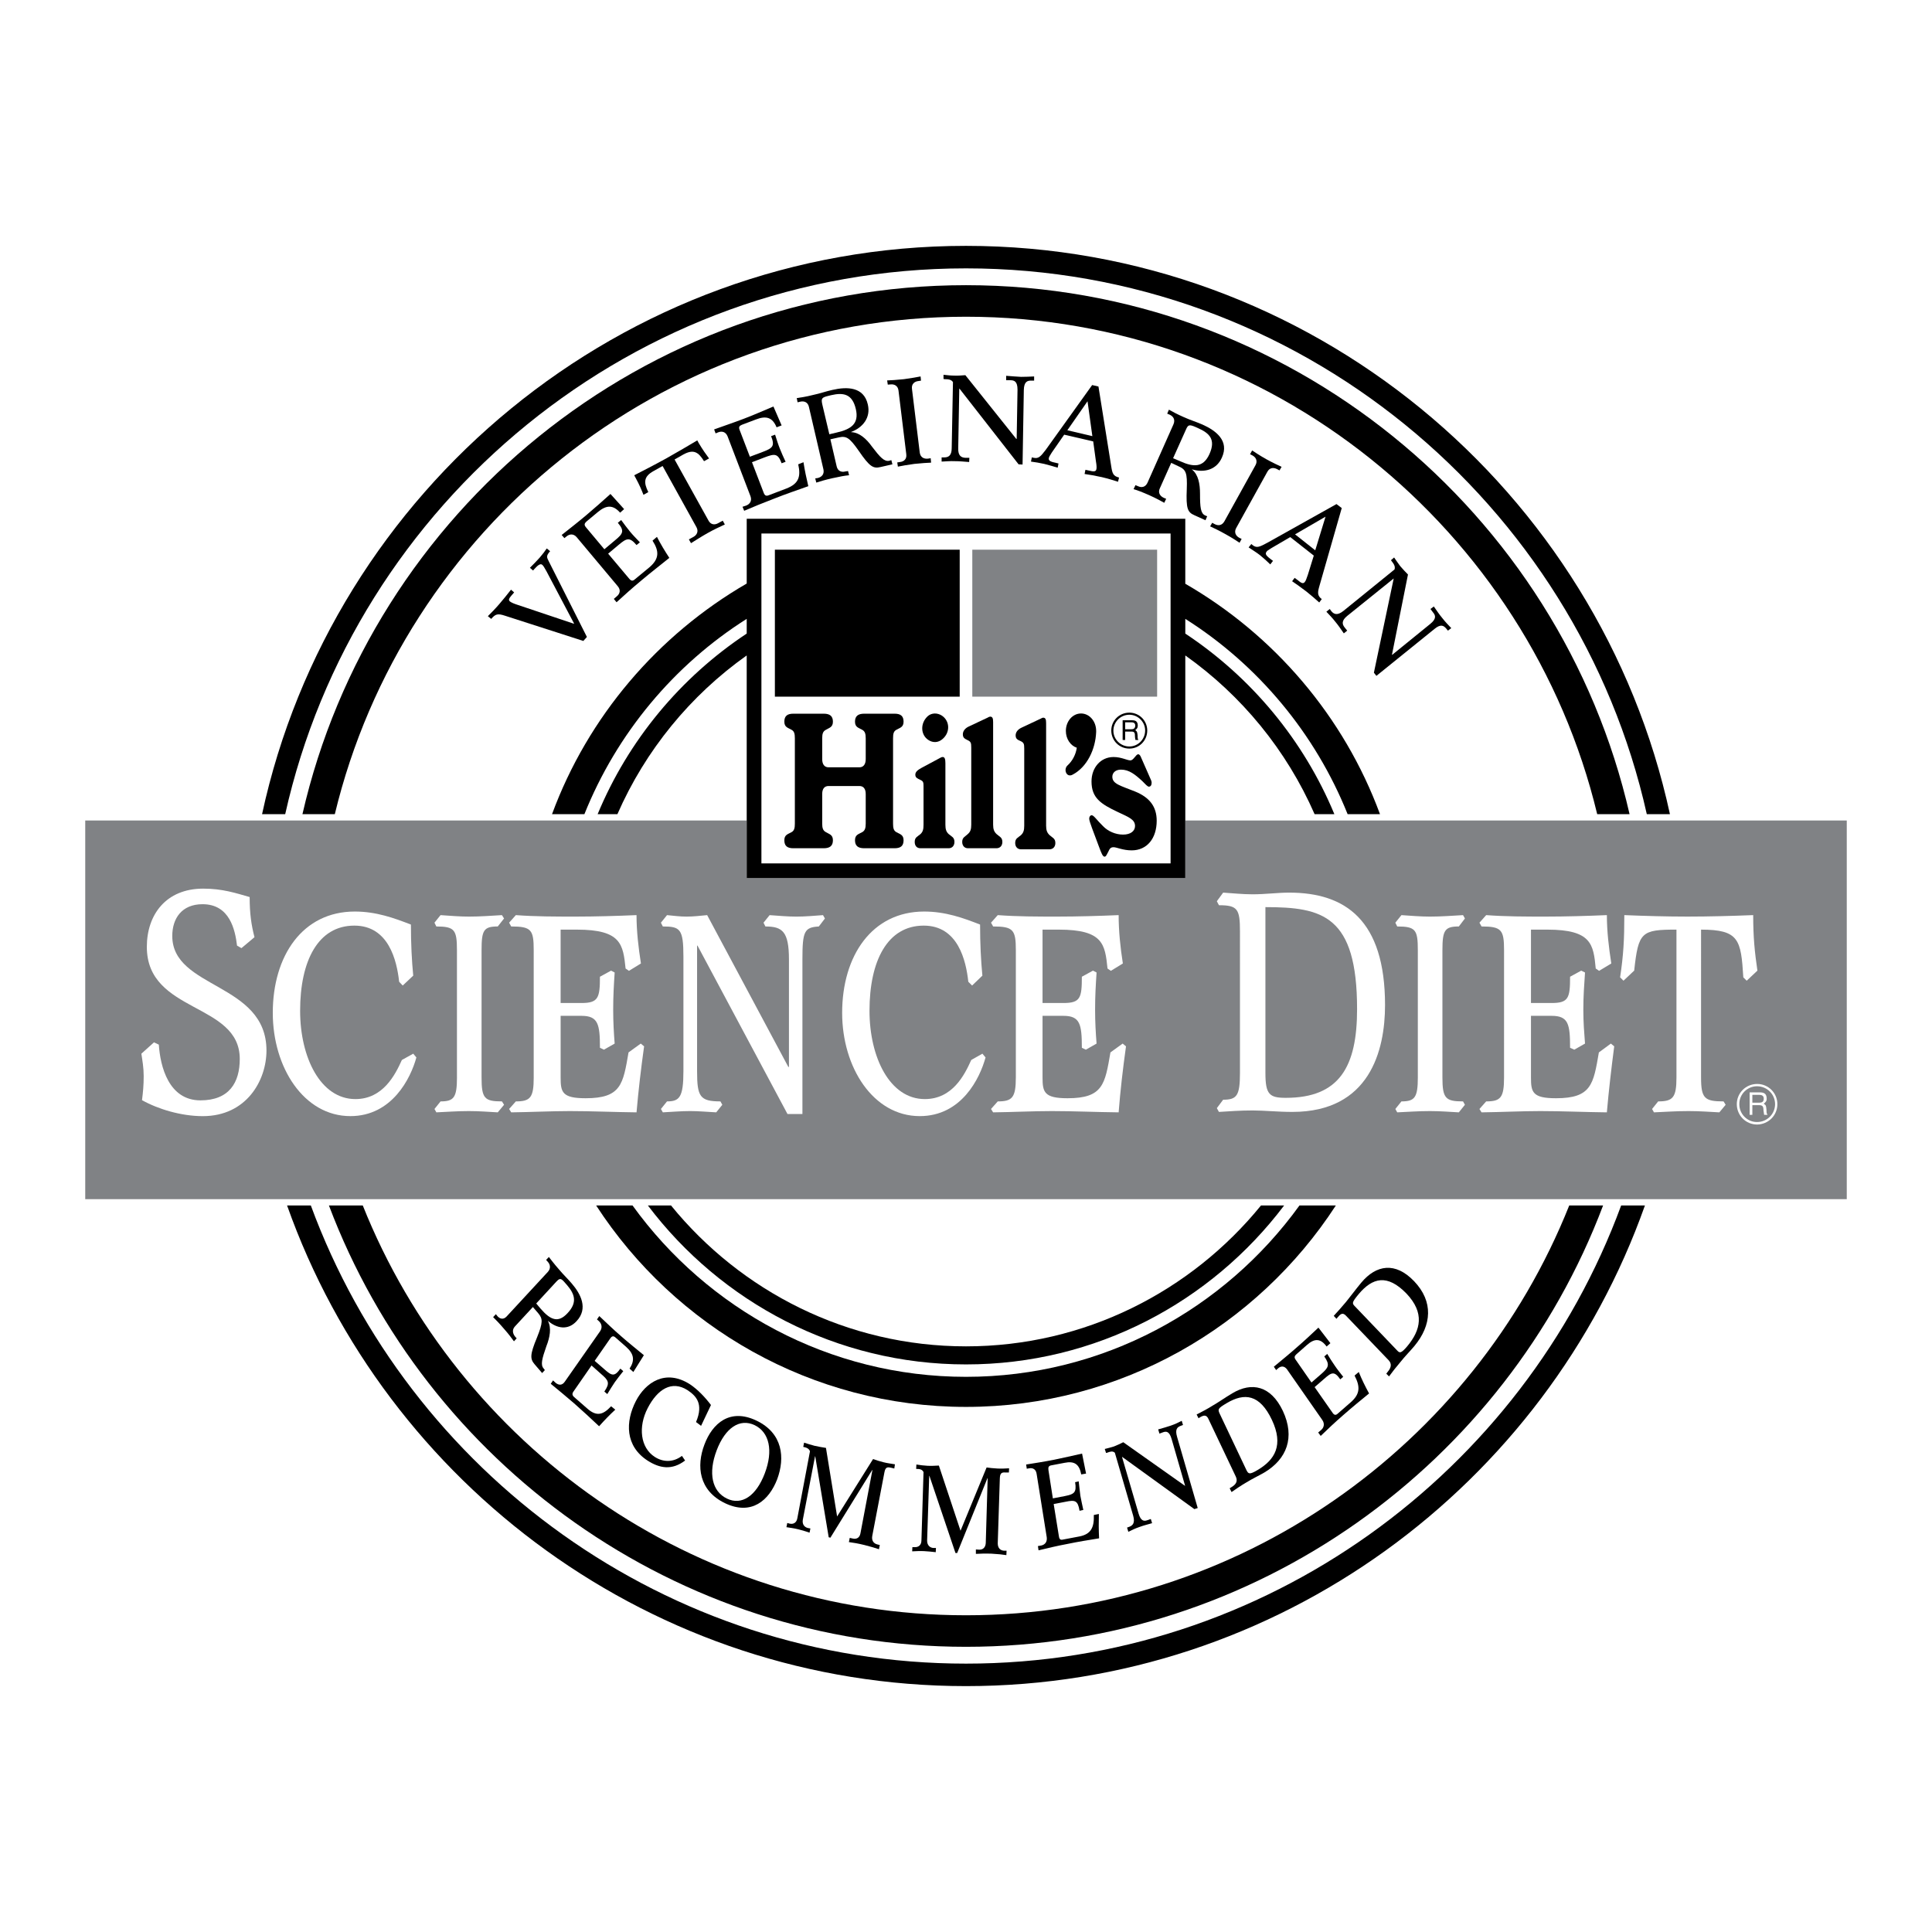 <?xml version="1.0" encoding="utf-8"?>
<!-- Generator: Adobe Illustrator 13.0.0, SVG Export Plug-In . SVG Version: 6.00 Build 14948)  -->
<!DOCTYPE svg PUBLIC "-//W3C//DTD SVG 1.0//EN" "http://www.w3.org/TR/2001/REC-SVG-20010904/DTD/svg10.dtd">
<svg version="1.0" id="Layer_1" xmlns="http://www.w3.org/2000/svg" xmlns:xlink="http://www.w3.org/1999/xlink" x="0px" y="0px"
	 width="192.756px" height="192.756px" viewBox="0 0 192.756 192.756" enable-background="new 0 0 192.756 192.756"
	 xml:space="preserve">
<g>
	<polygon fill-rule="evenodd" clip-rule="evenodd" fill="#FFFFFF" points="0,0 192.756,0 192.756,192.756 0,192.756 0,0 	"/>
	<path fill-rule="evenodd" clip-rule="evenodd" d="M134.012,60.968c-0.588,0.461-0.924,0.314-1.175,0.021l-0.168-0.23l-0.336,0.272
		c0.314,0.335,0.588,0.608,0.881,0.986c0.315,0.377,0.524,0.692,0.86,1.174l0.336-0.272l-0.252-0.315
		c-0.252-0.315-0.336-0.671,0.252-1.153l4.636-3.734v0.021l-1.972,9.377l0.251,0.315l5.79-4.678c0.63-0.525,0.923-0.335,1.175-0.042
		l0.168,0.21l0.336-0.252c-0.314-0.335-0.588-0.608-0.882-0.986c-0.314-0.378-0.524-0.692-0.859-1.175l-0.336,0.252l0.252,0.335
		c0.252,0.293,0.377,0.629-0.272,1.154l-3.797,3.084l-0.021-0.021l1.595-7.993c-0.273-0.273-0.524-0.545-0.776-0.839
		c-0.21-0.273-0.398-0.566-0.608-0.86l-0.314,0.273l0.062,0.084c0.21,0.272,0.398,0.524,0.294,0.839L134.012,60.968L134.012,60.968z
		"/>
	<path fill-rule="evenodd" clip-rule="evenodd" d="M130.487,57.339c-0.126,0.356-0.21,0.629-0.314,0.734
		c-0.168,0.231-0.42,0.042-0.692-0.189l-0.315-0.23l-0.251,0.336c0.398,0.273,0.881,0.608,1.426,1.028
		c0.504,0.398,0.902,0.755,1.28,1.091l0.251-0.335c-0.461-0.357-0.419-0.671-0.23-1.322l2.224-7.762l-0.524-0.398l-6.901,3.86
		c-0.776,0.419-1.049,0.545-1.447,0.251l-0.147-0.125l-0.272,0.335c0.398,0.273,0.755,0.482,1.133,0.776
		c0.378,0.314,0.714,0.608,1.028,0.923l0.272-0.356l-0.23-0.168c-0.314-0.252-0.63-0.482-0.42-0.734
		c0.042-0.084,0.188-0.188,0.504-0.377l1.866-1.091l2.35,1.846L130.487,57.339L130.487,57.339z"/>
	<path fill-rule="evenodd" clip-rule="evenodd" d="M122.159,52.011c-0.252,0.44-0.629,0.461-0.986,0.273l-0.23-0.126l-0.21,0.356
		c0.398,0.189,0.818,0.378,1.489,0.755c0.692,0.377,1.091,0.65,1.447,0.881l0.21-0.377l-0.251-0.126
		c-0.336-0.189-0.524-0.545-0.294-0.965l3.104-5.601c0.23-0.44,0.629-0.461,0.986-0.272l0.23,0.125l0.21-0.356
		c-0.398-0.189-0.818-0.377-1.511-0.755c-0.671-0.377-1.07-0.65-1.427-0.881l-0.21,0.377l0.252,0.126
		c0.336,0.188,0.524,0.545,0.294,0.965L122.159,52.011L122.159,52.011z"/>
	<path fill-rule="evenodd" clip-rule="evenodd" d="M116.852,46.179l0.756,0.356c0.713,0.315,0.859,0.651,0.797,2.266
		c-0.084,1.951,0.084,2.307,0.755,2.601l1.112,0.503l0.168-0.398l-0.21-0.084c-0.44-0.21-0.504-0.797-0.504-2.161
		c0-0.986-0.168-1.909-0.797-2.413V46.83c1.195,0.356,2.434,0.062,2.979-1.175c0.755-1.657-0.566-2.685-1.93-3.293
		c-0.566-0.252-1.196-0.441-1.846-0.734c-0.714-0.315-1.133-0.545-1.511-0.755l-0.168,0.398l0.252,0.105
		c0.356,0.167,0.566,0.482,0.378,0.944l-2.602,5.853c-0.21,0.44-0.587,0.503-0.944,0.335l-0.252-0.104l-0.188,0.398
		c0.42,0.126,0.86,0.293,1.573,0.608c0.692,0.314,1.112,0.545,1.489,0.755l0.189-0.398l-0.252-0.105
		c-0.356-0.167-0.587-0.503-0.378-0.944L116.852,46.179L116.852,46.179z"/>
	<path fill-rule="evenodd" clip-rule="evenodd" d="M109.342,46.032c0.063,0.356,0.084,0.65,0.042,0.797
		c-0.062,0.272-0.356,0.209-0.713,0.125l-0.378-0.083l-0.084,0.419c0.462,0.062,1.049,0.167,1.721,0.314
		c0.629,0.147,1.153,0.315,1.615,0.461l0.104-0.419c-0.587-0.147-0.671-0.419-0.776-1.091l-1.279-7.992l-0.629-0.146l-4.615,6.44
		c-0.524,0.692-0.734,0.923-1.217,0.818l-0.188-0.042l-0.084,0.42c0.461,0.063,0.859,0.126,1.321,0.231
		c0.504,0.125,0.923,0.251,1.343,0.377l0.083-0.419l-0.251-0.063c-0.398-0.084-0.798-0.168-0.714-0.483
		c0.021-0.105,0.105-0.251,0.294-0.545l1.237-1.783l2.896,0.671L109.342,46.032L109.342,46.032z"/>
	<path fill-rule="evenodd" clip-rule="evenodd" d="M94.952,44.71c0,0.755-0.335,0.923-0.734,0.923h-0.273v0.42
		c0.44-0.021,0.839-0.063,1.321-0.042c0.482,0,0.86,0.042,1.427,0.084l0.021-0.42h-0.399c-0.398-0.021-0.734-0.188-0.713-0.944
		l0.105-5.957h0.021l5.896,7.552l0.397,0.021l0.126-7.447c0.021-0.818,0.357-0.944,0.756-0.923h0.272v-0.42
		c-0.462,0.021-0.839,0.042-1.301,0.042c-0.503-0.021-0.881-0.063-1.489-0.105v0.441h0.419c0.399,0,0.714,0.125,0.714,0.944
		l-0.084,4.909h-0.042l-5.077-6.356c-0.377,0.021-0.734,0.063-1.112,0.042c-0.356,0-0.713-0.042-1.069-0.083v0.419l0.125,0.021
		c0.315,0,0.65,0.021,0.818,0.293L94.952,44.71L94.952,44.71z"/>
	<path fill-rule="evenodd" clip-rule="evenodd" d="M90.42,45.319c0.063,0.482-0.231,0.734-0.629,0.776l-0.272,0.042l0.063,0.419
		c0.419-0.084,0.881-0.167,1.636-0.272c0.776-0.084,1.259-0.105,1.678-0.126l-0.042-0.441l-0.273,0.042
		c-0.398,0.042-0.755-0.126-0.818-0.608l-0.776-6.356c-0.063-0.482,0.251-0.734,0.629-0.776l0.273-0.042l-0.042-0.42
		c-0.42,0.084-0.902,0.168-1.658,0.273c-0.775,0.084-1.237,0.105-1.678,0.125l0.063,0.42l0.272-0.021
		c0.377-0.042,0.734,0.125,0.797,0.608L90.42,45.319L90.42,45.319z"/>
	<path fill-rule="evenodd" clip-rule="evenodd" d="M82.848,43.83l0.838-0.189c0.755-0.167,1.07,0.021,1.993,1.343
		c1.091,1.594,1.447,1.783,2.161,1.615l1.196-0.273l-0.105-0.419l-0.21,0.063c-0.503,0.105-0.902-0.336-1.72-1.406
		c-0.566-0.797-1.28-1.426-2.077-1.447v-0.021c1.154-0.44,1.972-1.426,1.657-2.749c-0.398-1.762-2.077-1.783-3.524-1.447
		c-0.608,0.126-1.217,0.356-1.93,0.503c-0.734,0.188-1.216,0.251-1.636,0.314l0.083,0.42l0.273-0.063
		c0.377-0.084,0.755,0.042,0.86,0.524l1.447,6.23c0.105,0.482-0.167,0.755-0.545,0.86l-0.272,0.042l0.105,0.419
		c0.398-0.126,0.86-0.272,1.615-0.44c0.755-0.168,1.216-0.252,1.657-0.294l-0.105-0.419l-0.273,0.042
		c-0.377,0.105-0.755-0.042-0.86-0.504L82.848,43.83L82.848,43.83z"/>
	<path fill-rule="evenodd" clip-rule="evenodd" d="M74.247,50.962c0.923-0.399,1.909-0.797,3-1.217
		c1.154-0.461,2.35-0.86,3.398-1.238c-0.188-0.797-0.356-1.573-0.482-2.391l-0.524,0.209c0.273,1.217,0.063,1.93-1.175,2.413
		l-1.762,0.671c-0.251,0.104-0.398,0.042-0.503-0.231l-1.174-3.062l1.258-0.483c1.007-0.377,1.322-0.419,1.699,0.588l0.398-0.147
		c-0.209-0.462-0.419-0.902-0.587-1.343c-0.168-0.419-0.314-0.901-0.461-1.363l-0.398,0.146c0.398,1.007,0.147,1.196-0.839,1.573
		l-1.279,0.482l-1.028-2.685c-0.105-0.273-0.021-0.399,0.23-0.503l1.385-0.524c1.07-0.42,1.678-0.189,2.077,0.776l0.503-0.189
		l-0.818-1.888c-0.986,0.419-1.951,0.839-2.937,1.217c-0.986,0.377-1.993,0.713-2.979,1.07l0.147,0.398l0.251-0.105
		c0.378-0.147,0.755-0.063,0.944,0.398l2.287,5.979c0.167,0.461-0.063,0.776-0.419,0.923l-0.378,0.125L74.247,50.962L74.247,50.962z
		"/>
	<path fill-rule="evenodd" clip-rule="evenodd" d="M68.94,54.192c0.587-0.356,0.986-0.629,1.657-1.007
		c0.671-0.377,1.112-0.567,1.72-0.86l-0.209-0.378L71.646,52.2c-0.335,0.188-0.734,0.168-0.965-0.273l-3.377-6.083l0.881-0.503
		c1.007-0.546,1.489-0.252,2.056,0.671l0.503-0.273c-0.314-0.419-0.629-0.86-1.028-1.531l-0.147-0.273
		c-0.818,0.483-1.867,1.112-3.104,1.804c-1.259,0.692-2.329,1.238-3.188,1.678l0.147,0.273c0.377,0.692,0.587,1.196,0.776,1.678
		l0.482-0.273c-0.482-0.965-0.461-1.552,0.524-2.098l0.902-0.504l3.378,6.104c0.23,0.42,0.042,0.777-0.294,0.965l-0.461,0.252
		L68.94,54.192L68.94,54.192z"/>
	<path fill-rule="evenodd" clip-rule="evenodd" d="M61.514,60.087c0.755-0.692,1.552-1.406,2.434-2.14
		c0.965-0.818,1.951-1.573,2.832-2.287c-0.44-0.671-0.86-1.363-1.237-2.098l-0.441,0.378c0.671,1.049,0.692,1.804-0.314,2.664
		L63.339,57.8c-0.21,0.189-0.356,0.168-0.545-0.042l-2.119-2.518l1.049-0.881c0.797-0.671,1.091-0.797,1.783,0.021l0.335-0.272
		c-0.356-0.377-0.692-0.713-0.986-1.07c-0.294-0.356-0.587-0.755-0.881-1.154l-0.335,0.273c0.692,0.818,0.524,1.091-0.293,1.762
		l-1.049,0.881l-1.846-2.203c-0.189-0.23-0.147-0.377,0.063-0.566l1.132-0.944c0.881-0.734,1.532-0.713,2.224,0.063l0.398-0.356
		l-1.363-1.51c-0.797,0.713-1.595,1.426-2.392,2.098c-0.818,0.692-1.657,1.343-2.476,1.993l0.273,0.314l0.209-0.168
		c0.294-0.251,0.692-0.293,1.007,0.063l4.112,4.909c0.315,0.378,0.21,0.755-0.105,1.007l-0.293,0.252L61.514,60.087L61.514,60.087z"
		/>
	<path fill-rule="evenodd" clip-rule="evenodd" d="M58.199,63.947l0.357-0.398l-3.797-7.531c-0.231-0.44-0.273-0.566,0.126-1.027
		l-0.336-0.273c-0.378,0.545-0.189,0.273-0.692,0.902c-0.293,0.336-0.671,0.713-0.986,1.028l0.314,0.272l0.147-0.167
		c0.272-0.293,0.566-0.587,0.775-0.398c0.105,0.105,0.168,0.188,0.42,0.65l2.748,5.203l-0.021,0.021l-5.748-1.929
		c-0.314-0.105-0.524-0.21-0.629-0.294c-0.21-0.167-0.021-0.377,0.146-0.587l0.273-0.314l-0.314-0.272
		c-0.378,0.482-0.776,0.986-1.196,1.468c-0.398,0.461-0.734,0.797-1.112,1.175l0.335,0.272c0.419-0.482,0.629-0.566,1.385-0.314
		L58.199,63.947L58.199,63.947z"/>
	<path fill-rule="evenodd" clip-rule="evenodd" d="M138.543,135.709c0.314,0.336,0.293,0.715-0.105,1.176l-0.126,0.168l0.272,0.273
		c0.357-0.482,0.714-0.945,1.112-1.406c0.461-0.588,1.027-1.154,1.427-1.637c1.72-2.076,1.908-4.426-0.042-6.461
		c-1.867-1.951-3.776-1.637-5.266,0.146c-0.608,0.734-1.112,1.428-1.511,1.91c-0.44,0.523-0.859,1.006-1.237,1.404l0.272,0.295
		l0.105-0.127c0.272-0.336,0.503-0.545,0.839-0.188L138.543,135.709L138.543,135.709z"/>
	<path fill-rule="evenodd" clip-rule="evenodd" d="M131.767,143.262c0.692-0.672,1.405-1.342,2.224-2.055
		c0.881-0.777,1.783-1.512,2.602-2.182c-0.378-0.693-0.734-1.406-1.028-2.141l-0.419,0.357c0.565,1.09,0.565,1.824-0.357,2.643
		l-1.321,1.154c-0.188,0.168-0.336,0.168-0.503-0.062l-1.805-2.582l0.965-0.838c0.734-0.65,1.007-0.777,1.595,0.062l0.294-0.252
		c-0.294-0.377-0.588-0.734-0.84-1.111c-0.251-0.357-0.503-0.756-0.755-1.176l-0.294,0.252c0.588,0.861,0.42,1.113-0.314,1.762
		l-0.965,0.84l-1.573-2.266c-0.168-0.23-0.126-0.377,0.062-0.545l1.049-0.924c0.798-0.713,1.385-0.65,1.973,0.146l0.377-0.334
		l-1.195-1.553c-0.714,0.67-1.447,1.363-2.182,1.992c-0.755,0.672-1.511,1.279-2.266,1.91l0.23,0.334l0.189-0.168
		c0.272-0.25,0.629-0.271,0.901,0.105l3.524,5.057c0.252,0.377,0.146,0.754-0.126,0.984l-0.294,0.252L131.767,143.262
		L131.767,143.262z"/>
	<path fill-rule="evenodd" clip-rule="evenodd" d="M123.292,147.311c0.21,0.441,0.062,0.775-0.44,1.07l-0.168,0.105l0.188,0.377
		c0.482-0.336,0.944-0.65,1.447-0.943c0.608-0.379,1.322-0.715,1.825-1.008c2.245-1.342,3.084-3.504,1.847-6.146
		c-1.196-2.518-3.105-2.916-5.035-1.762c-0.776,0.461-1.447,0.943-1.972,1.236c-0.566,0.357-1.111,0.631-1.595,0.883l0.189,0.377
		l0.126-0.084c0.356-0.209,0.65-0.314,0.859,0.146L123.292,147.311L123.292,147.311z"/>
	<path fill-rule="evenodd" clip-rule="evenodd" d="M113.055,151.213c0.21,0.734-0.042,0.986-0.378,1.111l-0.23,0.084l0.126,0.42
		c0.378-0.189,0.692-0.336,1.112-0.482c0.398-0.146,0.734-0.23,1.259-0.379l-0.126-0.418l-0.356,0.125
		c-0.336,0.125-0.65,0.062-0.86-0.65l-1.657-5.664h0.021l7.195,5.203l0.336-0.105l-2.056-7.09c-0.231-0.777,0.021-0.986,0.356-1.111
		l0.23-0.084l-0.126-0.42c-0.356,0.189-0.671,0.336-1.091,0.482c-0.419,0.146-0.755,0.23-1.259,0.377l0.126,0.42l0.336-0.125
		c0.336-0.127,0.65-0.127,0.881,0.67l1.343,4.658h-0.021l-6.146-4.344c-0.294,0.148-0.608,0.295-0.924,0.42
		c-0.314,0.105-0.607,0.168-0.923,0.252l0.126,0.398l0.105-0.021c0.272-0.104,0.545-0.209,0.775,0L113.055,151.213L113.055,151.213z
		"/>
	<path fill-rule="evenodd" clip-rule="evenodd" d="M103.615,154.674c0.902-0.209,1.825-0.441,2.853-0.629
		c1.091-0.23,2.182-0.398,3.188-0.566c-0.042-0.818-0.042-1.615-0.021-2.434l-0.504,0.105c0.042,1.236-0.272,1.908-1.426,2.139
		l-1.657,0.314c-0.231,0.062-0.357-0.021-0.399-0.314l-0.523-3.23l1.195-0.23c0.923-0.189,1.217-0.146,1.385,0.902l0.377-0.084
		c-0.104-0.482-0.209-0.945-0.293-1.406c-0.063-0.439-0.105-0.943-0.168-1.447l-0.357,0.084c0.168,1.049-0.104,1.195-1.027,1.385
		l-1.195,0.23l-0.441-2.832c-0.042-0.293,0.042-0.42,0.273-0.461l1.321-0.252c1.007-0.211,1.489,0.146,1.679,1.154l0.482-0.084
		l-0.399-1.994c-0.923,0.211-1.866,0.42-2.769,0.609c-0.943,0.188-1.888,0.336-2.811,0.482l0.062,0.42l0.252-0.043
		c0.335-0.062,0.671,0.084,0.734,0.566l1.007,6.314c0.062,0.482-0.188,0.734-0.524,0.818l-0.356,0.062L103.615,154.674
		L103.615,154.674z"/>
	<path fill-rule="evenodd" clip-rule="evenodd" d="M95.329,154.947h0.168l3.021-7.469h0.021l-0.189,6.461
		c-0.021,0.482-0.314,0.691-0.671,0.672l-0.315-0.021v0.441c0.441-0.021,0.86-0.043,1.552-0.021
		c0.692,0.041,1.112,0.084,1.489,0.146l0.021-0.441h-0.252c-0.356-0.02-0.629-0.25-0.629-0.732l0.209-6.504
		c0.021-0.609,0.273-0.588,0.672-0.566h0.23l0.021-0.42c-0.377,0.021-0.775,0.043-1.174,0.021c-0.42-0.021-0.776-0.062-1.07-0.105
		l-2.601,6.314l-2.161-6.504c-0.398,0.021-0.797,0.043-1.153,0.021c-0.336-0.021-0.734-0.062-1.091-0.125l-0.021,0.439
		c0.315,0,0.588,0.021,0.734,0.314l-0.209,6.818c0,0.482-0.315,0.693-0.671,0.672h-0.231l-0.021,0.42
		c0.398-0.021,0.755-0.043,1.196-0.021c0.419,0.021,0.755,0.062,1.154,0.105l0.021-0.42h-0.252
		c-0.335-0.021-0.629-0.252-0.629-0.734l0.209-6.461h0.021L95.329,154.947L95.329,154.947z"/>
	<path fill-rule="evenodd" clip-rule="evenodd" d="M82.68,153.373l0.168,0.043l4.174-6.756h0.021l-1.195,6.314
		c-0.084,0.482-0.419,0.607-0.776,0.525l-0.294-0.064l-0.084,0.42c0.441,0.062,0.881,0.127,1.553,0.293
		c0.671,0.168,1.07,0.295,1.447,0.42l0.084-0.42l-0.251-0.062c-0.336-0.084-0.587-0.355-0.503-0.838l1.216-6.357
		c0.105-0.588,0.357-0.523,0.734-0.439l0.251,0.062l0.063-0.42c-0.356-0.062-0.755-0.105-1.154-0.209
		c-0.419-0.105-0.734-0.211-1.028-0.314l-3.587,5.727l-1.112-6.84c-0.377-0.062-0.776-0.125-1.133-0.209
		c-0.335-0.084-0.713-0.209-1.049-0.314l-0.084,0.42c0.294,0.062,0.566,0.146,0.671,0.439l-1.259,6.672
		c-0.083,0.482-0.419,0.629-0.776,0.545l-0.23-0.062l-0.084,0.418c0.398,0.064,0.755,0.105,1.175,0.211s0.755,0.209,1.133,0.336
		l0.084-0.42l-0.252-0.043c-0.335-0.084-0.587-0.355-0.503-0.838l1.217-6.314h0.021L82.68,153.373L82.68,153.373z"/>
	<path fill-rule="evenodd" clip-rule="evenodd" d="M70.282,144.121c-0.818,2.141-0.566,4.596,2.056,5.854
		c2.644,1.258,4.384-0.273,5.203-2.391c0.797-2.141,0.566-4.594-2.077-5.854C72.82,140.473,71.079,142.004,70.282,144.121
		L70.282,144.121z"/>
	<path fill-rule="evenodd" clip-rule="evenodd" d="M70.933,140.178c-0.587-0.775-1.301-1.531-2.077-2.055
		c-2.476-1.596-4.468-0.168-5.412,1.656c-1.07,2.078-1.07,4.49,1.153,5.938c1.238,0.797,2.455,0.986,3.755,0l-0.315-0.463
		c-0.881,0.672-1.888,0.631-2.706,0.105c-1.447-0.922-1.678-3-0.713-4.867c0.986-1.908,2.413-2.789,3.965-1.803
		c0.818,0.545,1.657,1.32,0.86,3.188l0.503,0.379L70.933,140.178L70.933,140.178z"/>
	<path fill-rule="evenodd" clip-rule="evenodd" d="M54.948,138.061c0.734,0.607,1.51,1.236,2.328,1.949
		c0.86,0.756,1.72,1.553,2.496,2.287c0.524-0.588,1.049-1.133,1.616-1.656l-0.42-0.336c-0.797,0.859-1.447,1.049-2.371,0.23
		l-1.321-1.154c-0.189-0.168-0.21-0.336-0.063-0.545l1.804-2.602l0.944,0.84c0.755,0.65,0.923,0.902,0.335,1.762l0.294,0.252
		c0.252-0.42,0.503-0.818,0.755-1.195c0.251-0.357,0.545-0.715,0.839-1.092l-0.293-0.252c-0.587,0.84-0.86,0.713-1.595,0.062
		l-0.965-0.838l1.574-2.266c0.167-0.23,0.314-0.23,0.503-0.062l1.049,0.922c0.797,0.713,0.902,1.342,0.356,2.182l0.377,0.336
		l1.049-1.678c-0.755-0.629-1.531-1.238-2.266-1.889c-0.755-0.65-1.468-1.342-2.182-2.014l-0.231,0.336l0.189,0.168
		c0.273,0.252,0.377,0.629,0.126,1.006l-3.524,5.035c-0.273,0.398-0.608,0.357-0.902,0.127l-0.272-0.252L54.948,138.061
		L54.948,138.061z"/>
	<path fill-rule="evenodd" clip-rule="evenodd" d="M53.165,130.402l0.524,0.609c0.482,0.566,0.482,0.943-0.105,2.412
		c-0.734,1.762-0.692,2.16-0.251,2.686l0.755,0.881l0.272-0.295l-0.126-0.168c-0.314-0.355-0.167-0.943,0.273-2.201
		c0.357-0.902,0.524-1.826,0.168-2.518v-0.021c0.881,0.756,1.993,0.965,2.853,0.021c1.175-1.26,0.42-2.707-0.503-3.775
		c-0.377-0.441-0.818-0.861-1.258-1.385c-0.482-0.547-0.755-0.924-1.007-1.238l-0.273,0.293l0.168,0.189
		c0.252,0.273,0.314,0.672,0,1.008l-4.112,4.447c-0.314,0.334-0.65,0.25-0.902-0.021l-0.168-0.211L49.2,131.41
		c0.293,0.293,0.608,0.607,1.091,1.174c0.482,0.545,0.755,0.924,0.986,1.238l0.272-0.293l-0.167-0.189
		c-0.23-0.295-0.315-0.672,0-1.008L53.165,130.402L53.165,130.402z"/>
	<polygon fill-rule="evenodd" clip-rule="evenodd" fill="#808285" points="118.257,81.861 118.257,87.609 74.499,87.609 
		74.499,81.861 8.504,81.861 8.504,119.641 184.252,119.641 184.252,81.861 118.257,81.861 	"/>
	<path fill-rule="evenodd" clip-rule="evenodd" d="M161.743,120.271h2.371c-9.881,27.879-36.543,47.953-67.736,47.953
		c-31.194,0-57.856-20.074-67.736-47.953h2.37c9.796,26.619,35.431,45.709,65.366,45.709
		C126.312,165.98,151.947,146.891,161.743,120.271L161.743,120.271z"/>
	<path fill-rule="evenodd" clip-rule="evenodd" d="M74.499,51.758h43.758v6.483c8.874,5.118,15.839,13.257,19.426,22.991h-3.23
		c-3.23-8.055-8.937-14.894-16.195-19.488v1.468c6.587,4.363,11.811,10.636,14.873,18.02h-1.972
		c-2.79-6.377-7.279-11.852-12.901-15.837v22.215H74.499V65.395c-5.622,3.985-10.111,9.46-12.901,15.837h-1.972
		c3.063-7.384,8.287-13.656,14.874-18.02v-1.468c-7.258,4.594-12.964,11.433-16.195,19.488h-3.23
		c3.587-9.733,10.551-17.873,19.425-23.012V51.758L74.499,51.758z"/>
	<path fill-rule="evenodd" clip-rule="evenodd" d="M156.562,120.271h3.378c-9.691,25.676-34.571,44.031-63.561,44.031
		c-28.991,0-53.87-18.355-63.562-44.031h3.377c9.545,23.914,32.956,40.885,60.185,40.885
		C123.606,161.156,147.038,144.186,156.562,120.271L156.562,120.271z"/>
	<path fill-rule="evenodd" clip-rule="evenodd" d="M129.648,120.271h3.629c-7.846,12.082-21.481,20.096-36.899,20.096
		c-15.418,0-29.054-8.014-36.899-20.096h3.629c7.468,10.342,19.614,17.096,33.271,17.096
		C110.034,137.367,122.18,130.613,129.648,120.271L129.648,120.271z"/>
	<path fill-rule="evenodd" clip-rule="evenodd" d="M125.809,120.271h2.308c-7.278,9.629-18.795,15.857-31.738,15.857
		c-12.943,0-24.46-6.229-31.739-15.857h2.308c6.965,8.559,17.579,14.055,29.432,14.055
		C108.23,134.326,118.845,128.83,125.809,120.271L125.809,120.271z"/>
	<path fill-rule="evenodd" clip-rule="evenodd" d="M28.454,81.232h-2.308C33.131,48.906,62.017,24.53,96.378,24.53
		c34.36,0,63.225,24.376,70.232,56.702h-2.308c-6.943-31.088-34.802-54.457-67.924-54.457
		C63.255,26.775,35.397,50.144,28.454,81.232L28.454,81.232z"/>
	<path fill-rule="evenodd" clip-rule="evenodd" d="M33.404,81.232h-3.23c6.901-30.166,34.004-52.779,66.205-52.779
		c32.2,0,59.302,22.613,66.204,52.779h-3.229C152.514,52.829,126.837,31.6,96.378,31.6C65.919,31.6,40.243,52.829,33.404,81.232
		L33.404,81.232z"/>
	<path fill-rule="evenodd" clip-rule="evenodd" fill="#FFFFFF" d="M24.09,94.595l1.3-1.091c-0.314-1.217-0.482-2.35-0.482-4.006
		c-1.405-0.399-2.706-0.839-4.636-0.839c-3.713,0-5.622,2.601-5.622,5.811c0,6.65,9.272,5.518,9.272,11.182
		c0,2.348-1.049,4.131-3.923,4.131c-3.167,0-4.007-3.377-4.153-5.559l-0.482-0.23l-1.259,1.133c0.105,0.713,0.231,1.385,0.231,2.244
		c0,0.881-0.063,1.574-0.168,2.393c1.615,0.902,3.923,1.594,6.062,1.594c4.363,0,6.356-3.566,6.356-6.545
		c0-6.797-9.398-6.125-9.398-11.433c0-1.741,0.944-3.167,3.021-3.167c2.727,0,3.251,2.58,3.44,4.132L24.09,94.595L24.09,94.595z"/>
	<path fill-rule="evenodd" clip-rule="evenodd" fill="#FFFFFF" d="M41.229,105.125l-1.133,0.629
		c-0.671,1.49-1.888,3.902-4.636,3.902c-3.482,0-5.517-4.154-5.517-8.811c0-4.971,1.783-8.496,5.412-8.496
		c3.419,0,4.237,3.482,4.468,5.601l0.356,0.377l1.049-0.986c-0.147-1.53-0.23-3.188-0.23-5.097c-1.678-0.65-3.461-1.3-5.601-1.3
		c-5.202,0-8.181,4.405-8.181,10.11c0,5.455,3.105,10.301,7.741,10.301c4.153,0,6.021-3.775,6.586-5.854L41.229,105.125
		L41.229,105.125z"/>
	<path fill-rule="evenodd" clip-rule="evenodd" fill="#FFFFFF" d="M45.592,107.496c0,2.014-0.314,2.391-1.636,2.391l-0.608,0.756
		l0.188,0.336c1.049-0.043,2.035-0.127,3.252-0.127c1.048,0,2.035,0.084,2.874,0.127l0.629-0.756l-0.21-0.336
		c-1.741,0-2.035-0.293-2.035-2.391V94.805c0-1.993,0.209-2.371,1.615-2.371l0.629-0.797l-0.21-0.335
		c-1.112,0.063-2.161,0.147-3.293,0.147c-0.965,0-1.867-0.084-2.833-0.147l-0.608,0.755l0.188,0.377
		c1.825,0,2.056,0.335,2.056,2.371V107.496L45.592,107.496z"/>
	<path fill-rule="evenodd" clip-rule="evenodd" fill="#FFFFFF" d="M68.185,106.865c0,2.623-0.398,3.021-1.636,3.021l-0.608,0.756
		l0.189,0.336c0.902-0.043,1.804-0.127,2.727-0.127c0.86,0,1.72,0.084,2.601,0.127l0.608-0.756l-0.189-0.336
		c-2.056,0-2.329-0.482-2.329-3.021V94.343h0.042l8.979,16.804h1.489V95.728c0-2.811,0.189-3.209,1.636-3.293l0.608-0.797
		l-0.189-0.335c-0.86,0.063-1.804,0.147-2.643,0.147c-0.923,0-1.742-0.084-2.686-0.147l-0.608,0.755l0.189,0.377
		c1.678,0,2.349,0.482,2.349,3.293v10.72h-0.062l-8.098-15.146c-0.671,0.063-1.363,0.147-2.055,0.147
		c-0.713,0-1.238-0.084-1.951-0.147l-0.608,0.755l0.189,0.377c1.72,0,2.056,0.23,2.056,3V106.865L68.185,106.865z"/>
	<path fill-rule="evenodd" clip-rule="evenodd" fill="#FFFFFF" d="M98.014,105.125l-1.111,0.629
		c-0.671,1.49-1.867,3.902-4.636,3.902c-3.482,0-5.517-4.154-5.517-8.811c0-4.971,1.783-8.496,5.412-8.496
		c3.419,0,4.217,3.482,4.447,5.601l0.377,0.377l1.027-0.986c-0.146-1.53-0.23-3.188-0.23-5.097c-1.657-0.65-3.44-1.3-5.58-1.3
		c-5.202,0-8.181,4.405-8.181,10.11c0,5.455,3.104,10.301,7.741,10.301c4.174,0,6-3.775,6.566-5.854L98.014,105.125L98.014,105.125z
		"/>
	<path fill-rule="evenodd" clip-rule="evenodd" fill="#FFFFFF" d="M150.059,107.496c0,2.014-0.335,2.391-1.783,2.391l-0.671,0.756
		l0.21,0.336c1.888-0.021,4.007-0.127,5.853-0.127c2.182,0,4.469,0.105,6.649,0.127c0.189-2.182,0.441-4.322,0.734-6.588
		l-0.335-0.273L159.52,105c-0.545,3.166-0.734,4.572-4.279,4.572c-2.35,0-2.496-0.607-2.496-2.076v-6.146h2.056
		c1.678,0,1.846,0.818,1.846,3.188l0.42,0.189l1.07-0.609c-0.084-1.09-0.168-2.117-0.168-3.377c0-1.404,0.084-2.412,0.168-3.713
		l-0.378-0.188l-1.112,0.608c0,2.119-0.146,2.623-1.846,2.623h-2.056v-7.322h1.636c4.427,0,4.595,1.489,4.825,3.881l0.336,0.23
		l1.217-0.734c-0.252-1.615-0.441-3.209-0.441-4.825c-1.972,0.084-4.132,0.147-6.104,0.147c-1.993,0-3.965,0-5.938-0.147
		l-0.671,0.755l0.21,0.377c1.992,0,2.244,0.335,2.244,2.371V107.496L150.059,107.496z"/>
	<path fill-rule="evenodd" clip-rule="evenodd" fill="#FFFFFF" d="M53.249,107.496c0,2.014-0.335,2.391-1.783,2.391l-0.671,0.756
		l0.209,0.336c1.888-0.021,4.007-0.127,5.853-0.127c2.181,0,4.468,0.105,6.65,0.127c0.188-2.182,0.44-4.322,0.755-6.588
		l-0.335-0.273L62.709,105c-0.545,3.166-0.734,4.572-4.279,4.572c-2.35,0-2.496-0.607-2.496-2.076v-6.146h2.077
		c1.657,0,1.846,0.818,1.846,3.188l0.398,0.189l1.07-0.609c-0.084-1.09-0.147-2.117-0.147-3.377c0-1.404,0.063-2.412,0.147-3.713
		l-0.357-0.188l-1.112,0.608c0,2.119-0.168,2.623-1.846,2.623h-2.077v-7.322h1.636c4.426,0,4.594,1.489,4.846,3.881l0.335,0.23
		l1.196-0.734c-0.252-1.615-0.44-3.209-0.44-4.825c-1.972,0.084-4.112,0.147-6.083,0.147c-2.014,0-3.986,0-5.958-0.147l-0.671,0.755
		l0.209,0.377c2.014,0,2.245,0.335,2.245,2.371V107.496L53.249,107.496z"/>
	<path fill-rule="evenodd" clip-rule="evenodd" fill="#FFFFFF" d="M101.35,107.496c0,2.014-0.356,2.391-1.804,2.391l-0.672,0.756
		l0.21,0.336c1.888-0.021,4.007-0.127,5.853-0.127c2.203,0,4.469,0.105,6.671,0.127c0.168-2.182,0.42-4.322,0.734-6.588
		l-0.336-0.273L110.789,105c-0.545,3.166-0.734,4.572-4.279,4.572c-2.328,0-2.496-0.607-2.496-2.076v-6.146h2.077
		c1.657,0,1.846,0.818,1.846,3.188l0.398,0.189l1.07-0.609c-0.084-1.09-0.147-2.117-0.147-3.377c0-1.404,0.063-2.412,0.147-3.713
		l-0.357-0.188l-1.111,0.608c0,2.119-0.146,2.623-1.846,2.623h-2.077v-7.322h1.636c4.447,0,4.595,1.489,4.847,3.881l0.335,0.23
		l1.196-0.734c-0.252-1.615-0.42-3.209-0.42-4.825c-1.972,0.084-4.133,0.147-6.104,0.147c-2.014,0-3.985,0-5.957-0.147l-0.672,0.755
		l0.21,0.377c2.014,0,2.266,0.335,2.266,2.371V107.496L101.35,107.496z"/>
	<path fill-rule="evenodd" clip-rule="evenodd" fill="#FFFFFF" d="M123.711,107.055c0,2.266-0.314,2.664-1.678,2.664l-0.629,0.84
		l0.209,0.377c1.07-0.062,2.077-0.146,3.356-0.146c1.175,0,2.518,0.146,3.965,0.146c7.72,0,9.251-6.125,9.251-10.656
		c0-8.517-3.985-11.223-9.565-11.223c-1.133,0-2.37,0.168-3.65,0.168c-1.007,0-1.95-0.105-2.937-0.168l-0.629,0.86l0.209,0.398
		c1.867,0,2.098,0.377,2.098,2.622V107.055L123.711,107.055z"/>
	<path fill-rule="evenodd" clip-rule="evenodd" fill="#FFFFFF" d="M141.458,107.496c0,2.014-0.314,2.391-1.636,2.391l-0.608,0.756
		l0.188,0.336c1.049-0.043,2.035-0.127,3.272-0.127c1.028,0,2.035,0.084,2.874,0.127l0.608-0.756l-0.188-0.336
		c-1.741,0-2.057-0.293-2.057-2.391V94.805c0-1.993,0.231-2.371,1.637-2.371l0.608-0.797l-0.188-0.335
		c-1.133,0.063-2.182,0.147-3.294,0.147c-0.985,0-1.888-0.084-2.853-0.147l-0.608,0.755l0.188,0.377
		c1.846,0,2.056,0.335,2.056,2.371V107.496L141.458,107.496z"/>
	<path fill-rule="evenodd" clip-rule="evenodd" fill="#FFFFFF" d="M167.261,107.496c0,2.014-0.357,2.391-1.825,2.391l-0.608,0.756
		l0.188,0.336c1.133-0.043,2.119-0.127,3.461-0.127c1.154,0,2.141,0.084,3.063,0.127l0.629-0.756l-0.21-0.336
		c-1.888,0-2.244-0.293-2.244-2.391V92.749c3.797,0,3.985,1.007,4.216,4.761l0.337,0.336l1.069-1.007
		c-0.272-1.866-0.42-3.314-0.42-5.538c-2.14,0.084-4.405,0.147-6.545,0.147c-2.118,0-4.237-0.063-6.313-0.147
		c0,2.454-0.084,3.965-0.42,6.208l0.336,0.336l1.069-1.007c0.42-3.859,0.714-4.09,4.217-4.09V107.496L167.261,107.496z"/>
	<path fill-rule="evenodd" clip-rule="evenodd" fill="#FFFFFF" d="M177.329,110.16c0-1.113-0.901-2.014-2.014-2.014
		c-1.132,0-2.034,0.9-2.034,2.014c0,1.133,0.902,2.035,2.034,2.035C176.428,112.174,177.329,111.293,177.329,110.16L177.329,110.16z
		"/>
	<path fill-rule="evenodd" clip-rule="evenodd" fill="#808285" d="M126.25,90.504c5.685,0,9.146,0.818,9.146,10.173
		c0,5.727-1.741,8.854-7.111,8.854c-1.636,0-2.034-0.336-2.034-2.477V90.504L126.25,90.504z"/>
	<path fill-rule="evenodd" clip-rule="evenodd" fill="#FFFFFF" d="M135.186,130.34c-0.314-0.314-0.314-0.398,0.378-1.238
		c1.363-1.615,2.832-2.033,4.762-0.041c1.825,1.93,1.427,3.629,0.084,5.244c-0.65,0.775-0.776,0.691-1.027,0.42L135.186,130.34
		L135.186,130.34z"/>
	<path fill-rule="evenodd" clip-rule="evenodd" fill="#FFFFFF" d="M121.677,141.018c-0.188-0.42-0.168-0.504,0.713-1.027
		c1.763-1.049,3.294-0.902,4.511,1.678c1.175,2.496,0.314,3.965-1.427,4.992c-0.839,0.504-0.923,0.377-1.112,0.021L121.677,141.018
		L121.677,141.018z"/>
	<path fill-rule="evenodd" clip-rule="evenodd" fill="#FFFFFF" d="M76.303,146.996c-0.86,2.266-2.307,3.23-3.776,2.518
		c-1.489-0.713-1.888-2.539-1.028-4.805c0.86-2.266,2.308-3.23,3.797-2.518C76.764,142.906,77.163,144.73,76.303,146.996
		L76.303,146.996z"/>
	<path fill-rule="evenodd" clip-rule="evenodd" fill="#FFFFFF" d="M55.493,127.885c0.357-0.377,0.461-0.398,0.902,0.127l0.167,0.188
		c0.755,0.883,1.091,1.721,0.063,2.812c-0.944,1.027-1.72,0.67-2.685-0.441l-0.44-0.523L55.493,127.885L55.493,127.885z"/>
	<path fill-rule="evenodd" clip-rule="evenodd" fill="#808285" d="M177.099,110.16c0,0.986-0.797,1.783-1.783,1.783
		c-0.985,0.021-1.783-0.797-1.783-1.764c-0.021-1.006,0.798-1.803,1.763-1.803C176.302,108.377,177.099,109.174,177.099,110.16
		L177.099,110.16z"/>
	<path fill-rule="evenodd" clip-rule="evenodd" fill="#FFFFFF" d="M174.561,111.229h0.272v-0.965h0.734
		c0.462,0,0.336,0.42,0.399,0.672l0.041,0.293h0.336c-0.126-0.209-0.084-0.25-0.105-0.545c-0.041-0.377-0.041-0.42-0.271-0.566
		c0.209-0.168,0.313-0.271,0.293-0.566c-0.021-0.504-0.356-0.566-0.713-0.566h-0.986V111.229L174.561,111.229z"/>
	<path fill-rule="evenodd" clip-rule="evenodd" fill="#808285" d="M175.547,109.236c0.188,0,0.461,0.062,0.42,0.441
		c-0.021,0.271-0.211,0.336-0.42,0.336h-0.714v-0.777H175.547L175.547,109.236z"/>
	<polygon fill-rule="evenodd" clip-rule="evenodd" fill="#FFFFFF" points="116.789,53.228 116.789,86.141 75.967,86.141 
		75.967,53.228 116.789,53.228 	"/>
	<polygon fill-rule="evenodd" clip-rule="evenodd" points="77.31,54.843 95.749,54.843 95.749,69.506 77.31,69.506 77.31,54.843 	
		"/>
	<polygon fill-rule="evenodd" clip-rule="evenodd" fill="#808285" points="97.007,54.843 115.446,54.843 115.446,69.506 
		97.007,69.506 97.007,54.843 	"/>
	<path fill-rule="evenodd" clip-rule="evenodd" d="M114.461,72.883c0-0.986-0.798-1.783-1.784-1.783
		c-1.007,0-1.804,0.797-1.804,1.783c0,1.007,0.797,1.804,1.804,1.804C113.663,74.687,114.461,73.89,114.461,72.883L114.461,72.883z"
		/>
	<path fill-rule="evenodd" clip-rule="evenodd" d="M107.433,74.603c-0.104,0.692-0.44,1.322-0.923,1.762
		c-0.44,0.399-0.104,1.259,0.504,0.923c1.447-0.755,2.286-2.539,2.35-4.259c0-0.042,0-0.062,0-0.104
		c0-0.965-0.672-1.741-1.511-1.741s-1.511,0.776-1.511,1.741C106.342,73.722,106.804,74.394,107.433,74.603L107.433,74.603z"/>
	<path fill-rule="evenodd" clip-rule="evenodd" d="M79.156,84.63h3.021c0.608,0,0.923-0.23,0.923-0.797s-0.378-0.608-0.713-0.818
		c-0.273-0.146-0.356-0.398-0.356-0.839v-2.958c0-0.524,0.23-0.797,0.629-0.797h3.084c0.398,0,0.629,0.272,0.629,0.797v2.958
		c0,0.441-0.084,0.693-0.335,0.839c-0.357,0.21-0.735,0.252-0.735,0.818s0.315,0.797,0.923,0.797h3.021
		c0.609,0,0.902-0.23,0.902-0.797s-0.378-0.608-0.734-0.818c-0.252-0.146-0.315-0.398-0.315-0.839v-8.517
		c0-0.461,0.063-0.692,0.315-0.839c0.356-0.21,0.734-0.252,0.734-0.818c0-0.566-0.293-0.797-0.902-0.797h-3.021
		c-0.608,0-0.923,0.231-0.923,0.797c0,0.566,0.378,0.608,0.735,0.818c0.251,0.147,0.335,0.377,0.335,0.839v2.077
		c0,0.524-0.231,0.818-0.629,0.818h-3.084c-0.398,0-0.629-0.294-0.629-0.818v-2.077c0-0.461,0.083-0.692,0.356-0.839
		c0.335-0.21,0.713-0.252,0.713-0.818c0-0.566-0.315-0.797-0.923-0.797h-3.021c-0.608,0-0.902,0.231-0.902,0.797
		c0,0.566,0.378,0.608,0.734,0.818c0.251,0.147,0.315,0.377,0.315,0.839v8.517c0,0.441-0.063,0.693-0.315,0.839
		c-0.356,0.21-0.734,0.252-0.734,0.818S78.547,84.63,79.156,84.63L79.156,84.63z"/>
	<path fill-rule="evenodd" clip-rule="evenodd" d="M92.141,78.463v3.817c0,0.462-0.063,0.714-0.314,0.944
		c-0.294,0.252-0.566,0.314-0.566,0.776c0,0.377,0.209,0.629,0.566,0.629h2.832c0.335,0,0.566-0.251,0.566-0.629
		c0-0.462-0.272-0.524-0.566-0.776c-0.252-0.23-0.336-0.482-0.336-0.944v-6.125c0-0.419-0.063-0.629-0.272-0.629
		c-0.147,0-0.252,0.104-0.399,0.167l-1.72,0.923c-0.378,0.21-0.609,0.398-0.609,0.671c0,0.314,0.21,0.377,0.504,0.524
		C92.12,77.939,92.141,78.064,92.141,78.463L92.141,78.463z"/>
	<path fill-rule="evenodd" clip-rule="evenodd" d="M94.05,73.722c0.776-0.671,0.713-1.804-0.084-2.328
		c-0.461-0.294-1.007-0.273-1.385,0.042c-0.797,0.713-0.734,1.888,0.042,2.391C93.063,74.121,93.609,74.121,94.05,73.722
		L94.05,73.722z"/>
	<path fill-rule="evenodd" clip-rule="evenodd" d="M102.188,74.687v7.699c0,0.462-0.084,0.713-0.335,0.944
		c-0.294,0.251-0.567,0.314-0.567,0.776c0,0.378,0.231,0.629,0.567,0.629h2.853c0.356,0,0.587-0.251,0.587-0.629
		c0-0.461-0.293-0.524-0.566-0.776c-0.251-0.231-0.356-0.482-0.356-0.944V72.149c0-0.377-0.062-0.545-0.294-0.545
		c-0.104,0-0.23,0.105-0.398,0.168l-1.74,0.818c-0.462,0.21-0.608,0.524-0.608,0.776c0,0.356,0.188,0.44,0.524,0.587
		C102.146,74.1,102.188,74.226,102.188,74.687L102.188,74.687z"/>
	<path fill-rule="evenodd" clip-rule="evenodd" d="M96.902,74.582v7.699c0,0.462-0.084,0.714-0.356,0.944
		C96.294,83.477,96,83.54,96,84.001c0,0.377,0.231,0.629,0.566,0.629h2.853c0.356,0,0.587-0.251,0.587-0.629
		c0-0.462-0.294-0.524-0.566-0.776c-0.252-0.23-0.356-0.482-0.356-0.944V72.044c0-0.377-0.062-0.545-0.294-0.545
		c-0.126,0-0.23,0.105-0.398,0.168l-1.741,0.818c-0.441,0.209-0.587,0.524-0.587,0.776c0,0.356,0.188,0.44,0.482,0.587
		C96.86,73.995,96.902,74.121,96.902,74.582L96.902,74.582z"/>
	<path fill-rule="evenodd" clip-rule="evenodd" d="M108.965,82.659l0.691,1.846c0.231,0.608,0.357,0.965,0.546,0.965
		c0.146,0,0.21-0.189,0.377-0.503c0.126-0.273,0.21-0.44,0.524-0.44c0.315,0,0.924,0.314,1.805,0.314
		c1.531,0,2.496-1.196,2.496-2.958c0-1.405-0.713-2.329-2.161-2.916c-1.468-0.587-2.265-0.755-2.265-1.468
		c0-0.399,0.314-0.713,0.859-0.713c0.818,0,1.405,0.482,2.119,1.133c0.314,0.314,0.524,0.566,0.671,0.566
		c0.168,0,0.273-0.147,0.273-0.399c0-0.146-0.084-0.314-0.189-0.545l-0.839-1.909c-0.084-0.209-0.168-0.377-0.314-0.377
		c-0.231,0-0.462,0.608-0.776,0.608c-0.336,0-0.902-0.335-1.679-0.335c-1.321,0-2.202,1.091-2.202,2.434
		c0,1.636,0.902,2.244,2.644,3.062c1.069,0.503,1.698,0.734,1.698,1.384c0,0.504-0.44,0.86-1.195,0.86s-1.51-0.335-1.993-0.839
		c-0.629-0.608-0.923-1.091-1.132-1.091c-0.147,0-0.252,0.147-0.252,0.335C108.671,81.819,108.775,82.155,108.965,82.659
		L108.965,82.659z"/>
	<path fill-rule="evenodd" clip-rule="evenodd" fill="#FFFFFF" d="M114.251,72.883c0,0.881-0.714,1.594-1.574,1.594
		c-0.881,0-1.594-0.713-1.594-1.573c0-0.881,0.713-1.594,1.594-1.594C113.537,71.31,114.251,72.023,114.251,72.883L114.251,72.883z"
		/>
	<path fill-rule="evenodd" clip-rule="evenodd" d="M112.006,73.827h0.252v-0.839h0.65c0.419,0,0.293,0.356,0.335,0.587l0.042,0.252
		h0.294c-0.104-0.168-0.062-0.21-0.084-0.482c-0.042-0.335-0.042-0.356-0.23-0.503c0.188-0.147,0.252-0.231,0.252-0.482
		c-0.021-0.461-0.315-0.503-0.63-0.503h-0.881V73.827L112.006,73.827z"/>
	<path fill-rule="evenodd" clip-rule="evenodd" fill="#FFFFFF" d="M112.887,72.065c0.168,0,0.398,0.042,0.378,0.378
		c-0.042,0.272-0.21,0.314-0.378,0.314h-0.629v-0.692H112.887L112.887,72.065z"/>
	<polygon fill-rule="evenodd" clip-rule="evenodd" fill="#FFFFFF" points="131.222,54.906 129.207,53.312 132.249,51.549 
		131.222,54.906 	"/>
	<path fill-rule="evenodd" clip-rule="evenodd" fill="#FFFFFF" d="M118.32,42.865c0.21-0.482,0.314-0.545,0.985-0.252l0.231,0.105
		c1.133,0.503,1.783,1.132,1.133,2.58c-0.608,1.343-1.553,1.343-2.938,0.713l-0.691-0.294L118.32,42.865L118.32,42.865z"/>
	<polygon fill-rule="evenodd" clip-rule="evenodd" fill="#FFFFFF" points="108.985,43.515 106.489,42.927 108.503,40.033 
		108.985,43.515 	"/>
	<path fill-rule="evenodd" clip-rule="evenodd" fill="#FFFFFF" d="M82.03,40.305c-0.105-0.545-0.063-0.65,0.65-0.818l0.252-0.062
		c1.196-0.273,2.098-0.147,2.454,1.385c0.336,1.447-0.44,2.014-1.93,2.349l-0.713,0.168L82.03,40.305L82.03,40.305z"/>
</g>
</svg>

